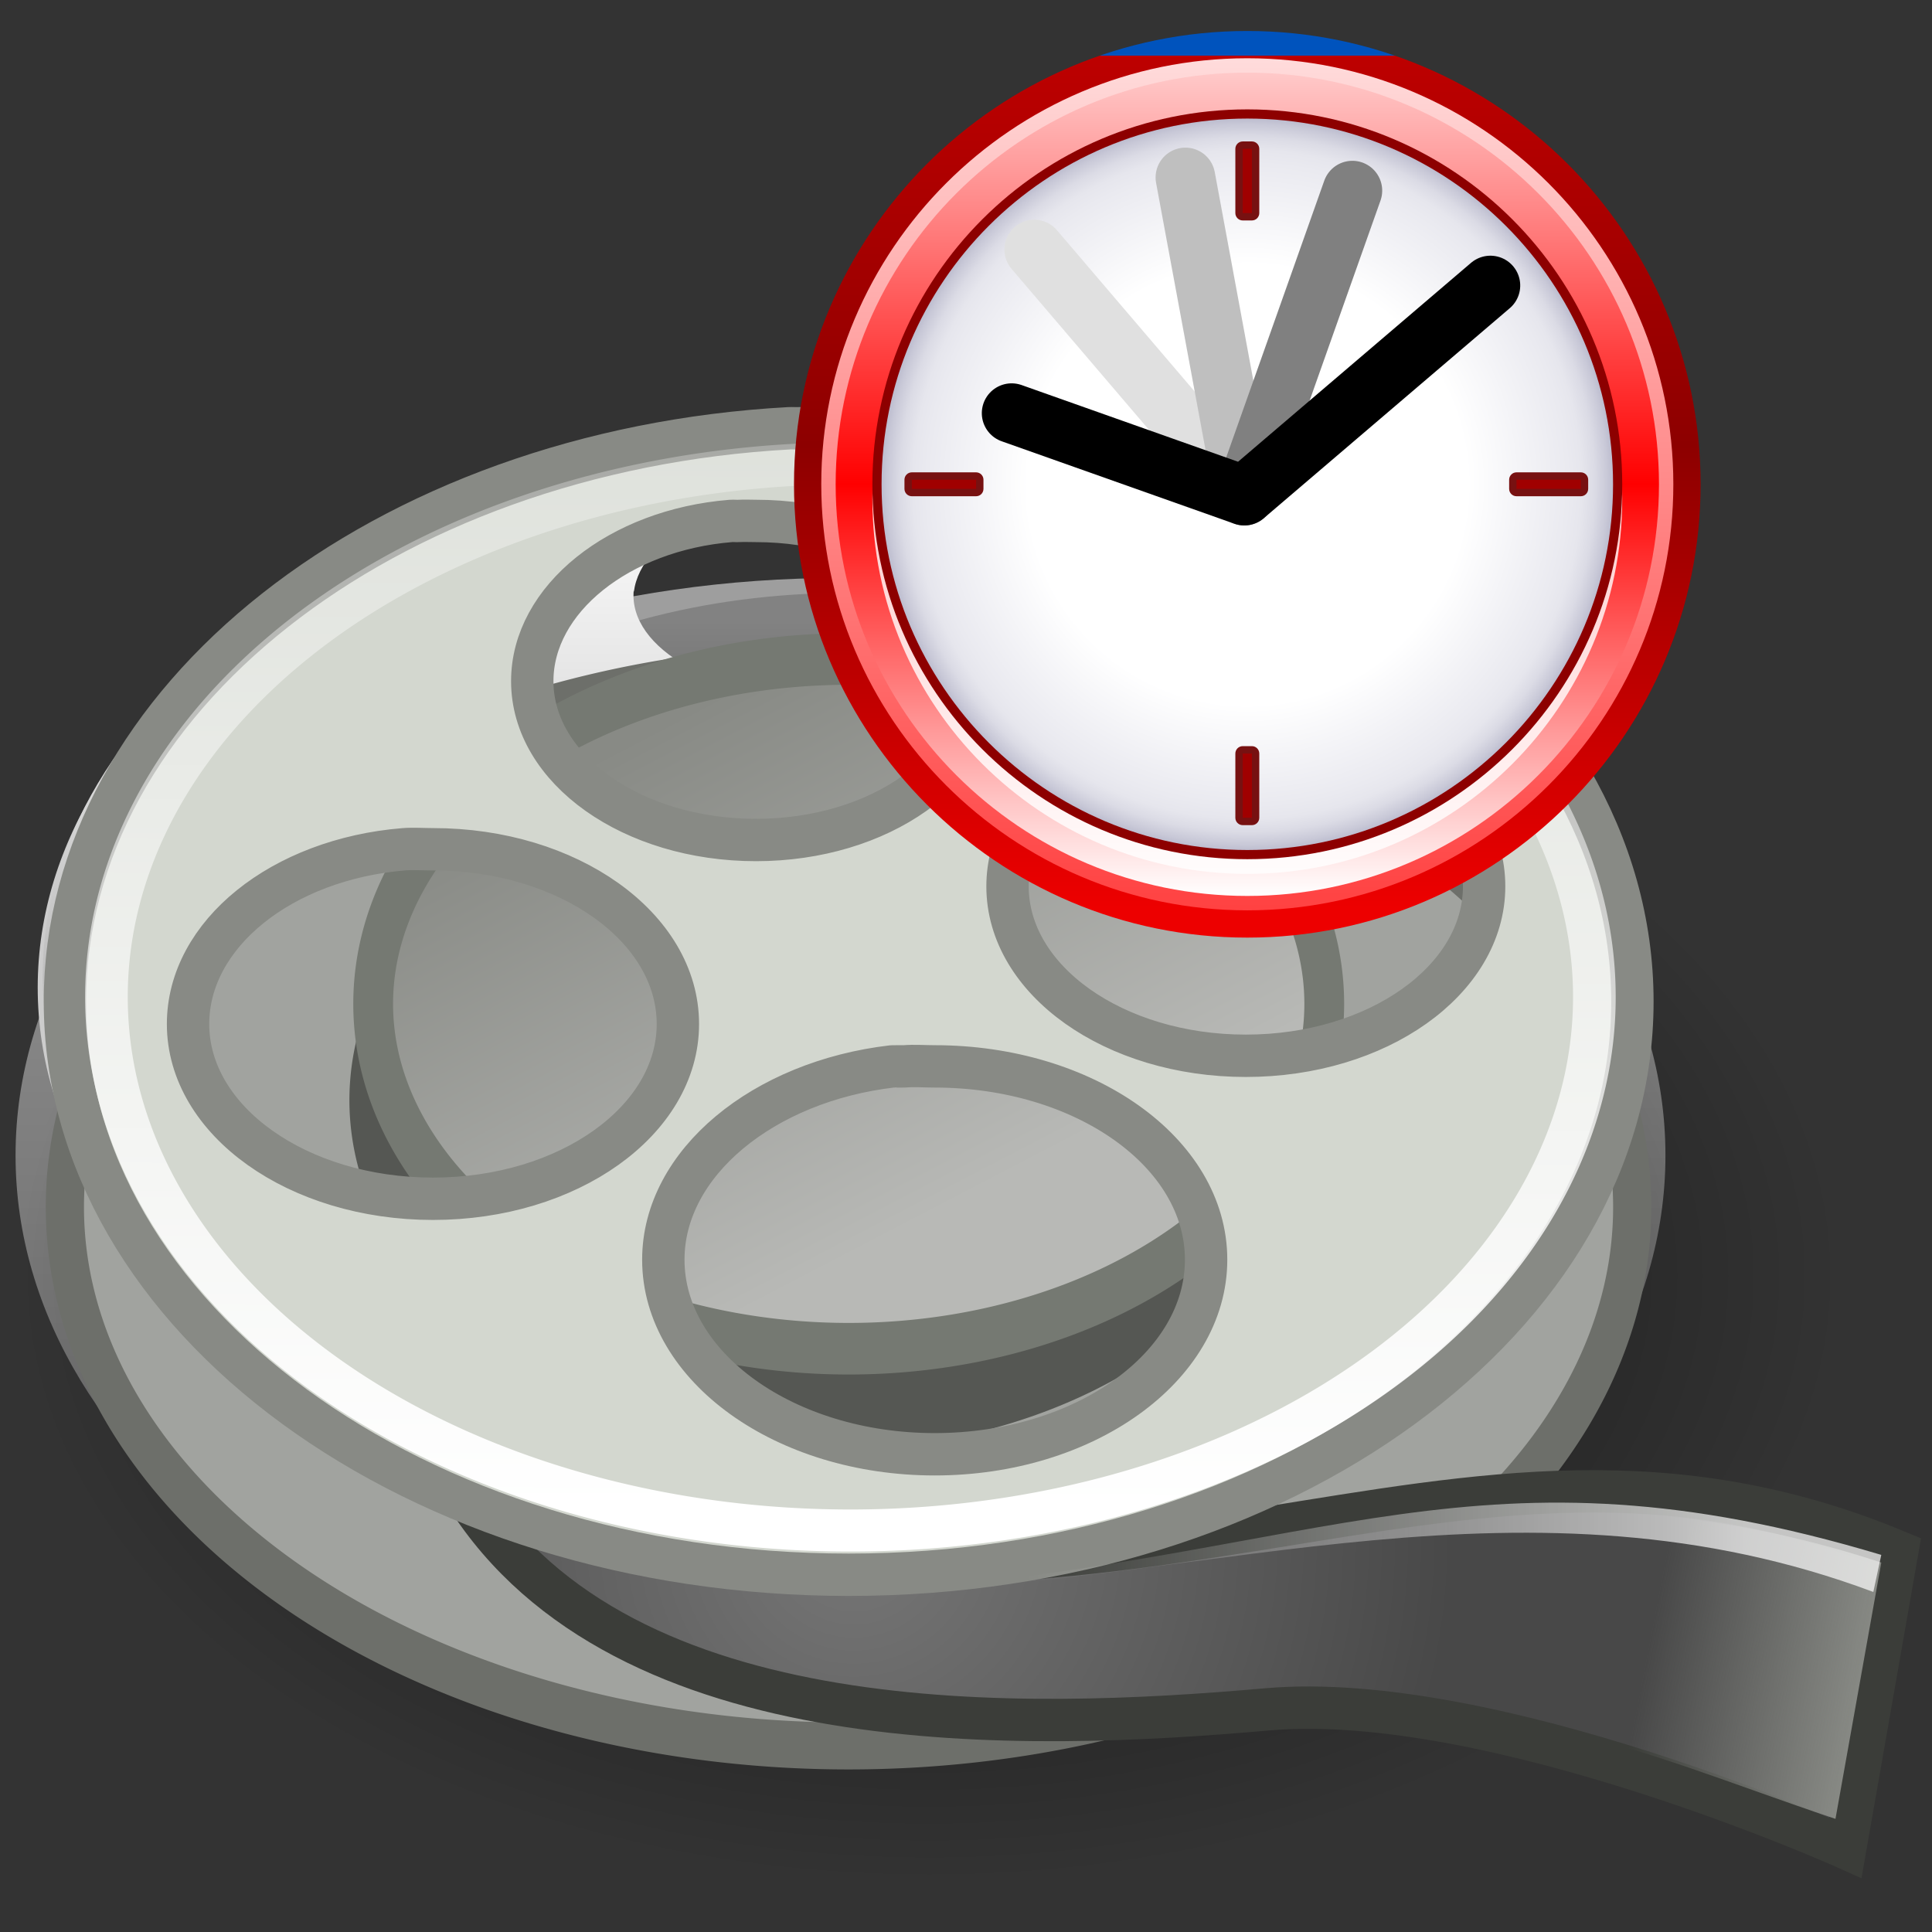 <?xml version="1.0" encoding="UTF-8" standalone="no"?>
<!-- Generator: Adobe Illustrator 13.0.0, SVG Export Plug-In . SVG Version: 6.00 Build 14948)  -->
<svg
   xmlns:dc="http://purl.org/dc/elements/1.1/"
   xmlns:cc="http://creativecommons.org/ns#"
   xmlns:rdf="http://www.w3.org/1999/02/22-rdf-syntax-ns#"
   xmlns:svg="http://www.w3.org/2000/svg"
   xmlns:xlink="http://www.w3.org/1999/xlink"
   xmlns:sodipodi="http://sodipodi.sourceforge.net/DTD/sodipodi-0.dtd"
   xmlns:inkscape="http://www.inkscape.org/namespaces/inkscape"
   version="1.1"
   id="Layer_1"
   x="0px"
   y="0px"
   width="600px"
   height="600px"
   viewBox="0 0 600 600"
   enable-background="new 0 0 600 600"
   xml:space="preserve"
   sodipodi:version="0.32"
   inkscape:version="0.46"
   sodipodi:docname="Future_film2.svg"
   sodipodi:docbase="C:\"
   inkscape:output_extension="org.inkscape.output.svg.inkscape"><rect x="0" y="0" width="600" height="600" fill="#333333" stroke="none"/><defs
   id="defs89"><linearGradient
     inkscape:collect="always"
     id="linearGradient7138"><stop
       style="stop-color:#ffffff;stop-opacity:1;"
       offset="0"
       id="stop7140" /><stop
       style="stop-color:#ffffff;stop-opacity:0;"
       offset="1"
       id="stop7142" /></linearGradient><linearGradient
     inkscape:collect="always"
     xlink:href="#linearGradient7138"
     id="linearGradient2678"
     gradientUnits="userSpaceOnUse"
     gradientTransform="matrix(4.267,0,0,4.267,-943.551,246.988)"
     x1="43.688"
     y1="32.133"
     x2="26.625"
     y2="32.133" /><linearGradient
     inkscape:collect="always"
     id="linearGradient7069"><stop
       style="stop-color:#888a85;stop-opacity:1;"
       offset="0"
       id="stop7071" /><stop
       style="stop-color:#888a85;stop-opacity:0;"
       offset="1"
       id="stop7073" /></linearGradient><linearGradient
     inkscape:collect="always"
     xlink:href="#linearGradient7069"
     id="linearGradient2676"
     gradientUnits="userSpaceOnUse"
     gradientTransform="matrix(3.775,0,0,3.775,-920.86,263.812)"
     x1="46.545"
     y1="35.245"
     x2="40.82"
     y2="34.14" /><linearGradient
     inkscape:collect="always"
     id="linearGradient7054"><stop
       style="stop-color:#ffffff;stop-opacity:1;"
       offset="0"
       id="stop7056" /><stop
       style="stop-color:#ffffff;stop-opacity:0;"
       offset="1"
       id="stop7058" /></linearGradient><linearGradient
     inkscape:collect="always"
     xlink:href="#linearGradient7054"
     id="linearGradient2674"
     gradientUnits="userSpaceOnUse"
     x1="21.032"
     y1="31.868"
     x2="21.108"
     y2="-4.599" /><linearGradient
     id="linearGradient7087"><stop
       style="stop-color:#888a85;stop-opacity:1;"
       offset="0"
       id="stop7089" /><stop
       style="stop-color:#b8b9b6;stop-opacity:1;"
       offset="1"
       id="stop7091" /></linearGradient><linearGradient
     inkscape:collect="always"
     xlink:href="#linearGradient7087"
     id="linearGradient2672"
     gradientUnits="userSpaceOnUse"
     x1="23.816"
     y1="12.75"
     x2="29.049"
     y2="25.772" /><radialGradient
     id="aigrd4"
     cx="9.342"
     cy="22.614"
     r="14.152"
     fx="9.342"
     fy="22.614"
     gradientUnits="userSpaceOnUse"><stop
       offset="0"
       style="stop-color:#767676"
       id="stop6452" /><stop
       offset="1"
       style="stop-color:#484848"
       id="stop6454" /></radialGradient><radialGradient
     inkscape:collect="always"
     xlink:href="#aigrd4"
     id="radialGradient2670"
     gradientUnits="userSpaceOnUse"
     gradientTransform="matrix(4.267,0,0,4.267,-935.138,277.794)"
     cx="20.656"
     cy="24.735"
     fx="20.656"
     fy="24.735"
     r="14.152" /><linearGradient
     inkscape:collect="always"
     id="linearGradient7079"><stop
       style="stop-color:#000000;stop-opacity:1;"
       offset="0"
       id="stop7081" /><stop
       style="stop-color:#000000;stop-opacity:0;"
       offset="1"
       id="stop7083" /></linearGradient><radialGradient
     inkscape:collect="always"
     xlink:href="#linearGradient7079"
     id="radialGradient2668"
     gradientUnits="userSpaceOnUse"
     gradientTransform="matrix(1,0,0,0.664,0,9.062)"
     cx="23.158"
     cy="26.964"
     fx="23.158"
     fy="26.964"
     r="21.567" /><linearGradient
     x1="117.744"
     y1="123.586"
     x2="137.875"
     y2="123.586"
     id="XMLID_20_"
     gradientUnits="userSpaceOnUse"><stop
       style="stop-color:#ffffff;stop-opacity:1;"
       offset="0"
       id="stop401" /><stop
       style="stop-color:#585868;stop-opacity:1;"
       offset="1"
       id="stop403" /><midPointStop
       offset="0"
       style="stop-color:#FFFFFF"
       id="midPointStop405" /><midPointStop
       offset="0.5"
       style="stop-color:#FFFFFF"
       id="midPointStop407" /><midPointStop
       offset="1"
       style="stop-color:#585868"
       id="midPointStop409" /></linearGradient><linearGradient
     inkscape:collect="always"
     xlink:href="#XMLID_20_"
     id="linearGradient2853"
     gradientUnits="userSpaceOnUse"
     x1="117.744"
     y1="123.586"
     x2="137.875"
     y2="123.586" /><radialGradient
     cx="59.616"
     cy="234.039"
     r="69.963"
     fx="59.616"
     fy="234.039"
     id="XMLID_14_"
     gradientUnits="userSpaceOnUse"
     gradientTransform="matrix(1.419,0,0,1.419,43.425,-204.034)"><stop
       style="stop-color:#ffffff;stop-opacity:1;"
       offset="0.601"
       id="stop187" /><stop
       style="stop-color:#eaeaf0;stop-opacity:1;"
       offset="0.876"
       id="stop189" /><stop
       style="stop-color:#e6e6ed;stop-opacity:1;"
       offset="0.914"
       id="stop191" /><stop
       style="stop-color:#dbdbe5;stop-opacity:1;"
       offset="0.95"
       id="stop193" /><stop
       style="stop-color:#c8c8d7;stop-opacity:1;"
       offset="0.985"
       id="stop195" /><stop
       style="stop-color:#bdbdcf;stop-opacity:1;"
       offset="1"
       id="stop197" /><midPointStop
       offset="0.601"
       style="stop-color:#FFFFFF"
       id="midPointStop199" /><midPointStop
       offset="0.5"
       style="stop-color:#FFFFFF"
       id="midPointStop201" /><midPointStop
       offset="0.876"
       style="stop-color:#EAEAF0"
       id="midPointStop203" /><midPointStop
       offset="0.718"
       style="stop-color:#EAEAF0"
       id="midPointStop205" /><midPointStop
       offset="1"
       style="stop-color:#BDBDCF"
       id="midPointStop207" /></radialGradient><radialGradient
     inkscape:collect="always"
     xlink:href="#XMLID_14_"
     id="radialGradient2851"
     gradientUnits="userSpaceOnUse"
     gradientTransform="matrix(1.419,0,0,1.419,43.425,-204.034)"
     cx="59.616"
     cy="234.039"
     fx="59.616"
     fy="234.039"
     r="69.963" /><linearGradient
     x1="128.002"
     y1="239.712"
     x2="128.002"
     y2="16.285"
     id="XMLID_13_"
     gradientUnits="userSpaceOnUse"><stop
       style="stop-color:#ffffff;stop-opacity:1;"
       offset="0"
       id="stop162" /><stop
       style="stop-color:#ff0000;stop-opacity:1;"
       offset="0.5"
       id="stop164" /><stop
       style="stop-color:#ffc9c9;stop-opacity:1;"
       offset="1"
       id="stop166" /><midPointStop
       offset="0"
       style="stop-color:#FFFFFF"
       id="midPointStop168" /><midPointStop
       offset="0.5"
       style="stop-color:#FFFFFF"
       id="midPointStop170" /><midPointStop
       offset="0.5"
       style="stop-color:#006DFF"
       id="midPointStop172" /><midPointStop
       offset="0.5"
       style="stop-color:#006DFF"
       id="midPointStop174" /><midPointStop
       offset="1"
       style="stop-color:#C9E6FF"
       id="midPointStop176" /></linearGradient><linearGradient
     inkscape:collect="always"
     xlink:href="#XMLID_13_"
     id="linearGradient2849"
     gradientUnits="userSpaceOnUse"
     x1="128.002"
     y1="239.712"
     x2="128.002"
     y2="16.285" /><linearGradient
     x1="128"
     y1="244.407"
     x2="127.999"
     y2="11.546"
     id="XMLID_12_"
     gradientUnits="userSpaceOnUse"><stop
       style="stop-color:#ff4242;stop-opacity:1;"
       offset="0.006"
       id="stop141" /><stop
       style="stop-color:#ff9494;stop-opacity:1;"
       offset="0.573"
       id="stop143" /><stop
       style="stop-color:#ffdcdc;stop-opacity:1;"
       offset="1"
       id="stop145" /><midPointStop
       offset="0.006"
       style="stop-color:#428AFF"
       id="midPointStop147" /><midPointStop
       offset="0.5"
       style="stop-color:#428AFF"
       id="midPointStop149" /><midPointStop
       offset="0.573"
       style="stop-color:#94CAFF"
       id="midPointStop151" /><midPointStop
       offset="0.5"
       style="stop-color:#94CAFF"
       id="midPointStop153" /><midPointStop
       offset="1"
       style="stop-color:#DCF0FF"
       id="midPointStop155" /></linearGradient><linearGradient
     inkscape:collect="always"
     xlink:href="#XMLID_12_"
     id="linearGradient2847"
     gradientUnits="userSpaceOnUse"
     x1="128"
     y1="244.407"
     x2="127.999"
     y2="11.546" /><linearGradient
     x1="128"
     y1="244.428"
     x2="128"
     y2="11.573"
     id="XMLID_11_"
     gradientUnits="userSpaceOnUse"><stop
       style="stop-color:#ed0000;stop-opacity:1;"
       offset="0.006"
       id="stop120" /><stop
       style="stop-color:#8d0000;stop-opacity:1;"
       offset="0.545"
       id="stop122" /><stop
       style="stop-color:#bd0000;stop-opacity:1;"
       offset="1"
       id="stop124" /><midPointStop
       offset="0.006"
       style="stop-color:#0035ED"
       id="midPointStop126" /><midPointStop
       offset="0.5"
       style="stop-color:#0035ED"
       id="midPointStop128" /><midPointStop
       offset="0.545"
       style="stop-color:#00008D"
       id="midPointStop130" /><midPointStop
       offset="0.5"
       style="stop-color:#00008D"
       id="midPointStop132" /><midPointStop
       offset="1"
       style="stop-color:#0053BD"
       id="midPointStop134" /></linearGradient><linearGradient
     inkscape:collect="always"
     xlink:href="#XMLID_11_"
     id="linearGradient2845"
     gradientUnits="userSpaceOnUse"
     x1="128"
     y1="244.428"
     x2="128"
     y2="11.573" /><inkscape:perspective
     sodipodi:type="inkscape:persp3d"
     inkscape:vp_x="0 : 300 : 1"
     inkscape:vp_y="0 : 1000 : 0"
     inkscape:vp_z="600 : 300 : 1"
     inkscape:persp3d-origin="300 : 200 : 1"
     id="perspective3223" /><radialGradient
     gradientTransform="matrix(0.654,0,0,0.2,102.193,187.697)"
     gradientUnits="userSpaceOnUse"
     xlink:href="#L5"
     id="R3"
     fy="228.367"
     fx="128.726"
     r="105.216"
     cy="228.367"
     cx="128.726" /><linearGradient
     gradientUnits="userSpaceOnUse"
     xlink:href="#L0"
     id="L14"
     y2="73.865"
     x2="132.784"
     y1="67.756"
     x1="132.784" /><linearGradient
     gradientUnits="userSpaceOnUse"
     xlink:href="#L0"
     id="L13"
     y2="79.161"
     x2="124.575"
     y1="73.444"
     x1="124.575" /><linearGradient
     gradientTransform="matrix(1.447,0,0,1.447,-66.247,-46.069)"
     gradientUnits="userSpaceOnUse"
     xlink:href="#L0"
     id="L12"
     y2="85.32"
     x2="120.485"
     y1="68.117"
     x1="120.485" /><linearGradient
     gradientTransform="matrix(1.447,0,0,1.447,-66.247,-46.069)"
     gradientUnits="userSpaceOnUse"
     xlink:href="#L4"
     id="L11"
     y2="130.029"
     x2="100.509"
     y1="70.033"
     x1="100.509" /><linearGradient
     gradientTransform="matrix(1.447,0,0,1.447,-66.247,-46.069)"
     gradientUnits="userSpaceOnUse"
     xlink:href="#L4"
     id="L10"
     y2="158.071"
     x2="141.272"
     y1="70.428"
     x1="141.272" /><linearGradient
     gradientTransform="matrix(1.447,0,0,-1.447,191.995,711.296)"
     gradientUnits="userSpaceOnUse"
     xlink:href="#L3"
     id="L9"
     y2="361.422"
     x2="-52.251"
     y1="457.03"
     x1="-52.251" /><linearGradient
     gradientTransform="matrix(1.447,0,0,1.447,-66.247,-46.069)"
     gradientUnits="userSpaceOnUse"
     xlink:href="#L1"
     id="L8"
     y2="183.368"
     x2="127.662"
     y1="63.215"
     x1="127.662" /><radialGradient
     gradientTransform="matrix(1.447,0,0,-1.447,191.995,711.296)"
     gradientUnits="userSpaceOnUse"
     xlink:href="#R0"
     id="R2"
     fy="439.632"
     fx="-57.022"
     r="97.988"
     cy="439.632"
     cx="-57.022" /><linearGradient
     gradientTransform="matrix(1.447,0,0,-1.447,191.992,711.298)"
     gradientUnits="userSpaceOnUse"
     xlink:href="#L2"
     id="L7"
     y2="397.34"
     x2="12.991"
     y1="397.34"
     x1="-117.002" /><radialGradient
     gradientTransform="matrix(1.086,0,0,0.333,-22.995,142.863)"
     gradientUnits="userSpaceOnUse"
     xlink:href="#L6"
     id="R1"
     fy="228.367"
     fx="128.726"
     r="105.216"
     cy="228.367"
     cx="128.726" /><linearGradient
     id="L6"><stop
       offset="0"
       style="stop-color:#676767"
       id="s18" /><stop
       offset="1"
       style="stop-color:#656565;stop-opacity:0"
       id="s19" /></linearGradient><linearGradient
     id="L5"><stop
       offset="0"
       style="stop-color:#b5b5b5"
       id="s16" /><stop
       offset="1"
       style="stop-color:#b5b5b5;stop-opacity:0"
       id="s17" /></linearGradient><linearGradient
     gradientTransform="matrix(1.68,0,0,1.68,-86.7,-86.7)"
     gradientUnits="userSpaceOnUse"
     id="L4"
     y2="158.071"
     x2="141.272"
     y1="70.428"
     x1="141.272"><stop
       offset="0"
       style="stop-color:#fff"
       id="s13" /><stop
       offset="0.497"
       style="stop-color:#00a100"
       id="s14" /><stop
       offset="0.994"
       style="stop-color:#000"
       id="s15" /><midPointStop
       id="mps63"
       style="stop-color:#fff" /><midPointStop
       id="mps65"
       style="stop-color:#fff"
       offset=".5" /><midPointStop
       id="mps67"
       style="stop-color:#039"
       offset=".994" /></linearGradient><linearGradient
     gradientTransform="matrix(1.68,0,0,-1.68,899.213,789.761)"
     gradientUnits="userSpaceOnUse"
     id="L3"
     y2="361.422"
     x2="-52.251"
     y1="457.03"
     x1="-52.251"><stop
       offset="0"
       style="stop-color:#fff"
       id="s11" /><stop
       offset="1"
       style="stop-color:#94caff"
       id="s12" /><midPointStop
       id="mps53"
       style="stop-color:#fff" /><midPointStop
       id="mps55"
       offset=".5"
       style="stop-color:#fff" /><midPointStop
       id="mps57"
       offset="1"
       style="stop-color:#94caff" /></linearGradient><radialGradient
     gradientTransform="matrix(1.68,0,0,-1.68,899.213,789.761)"
     gradientUnits="userSpaceOnUse"
     id="R0"
     fy="439.632"
     fx="-57.022"
     r="97.988"
     cy="439.632"
     cx="-57.022"><stop
       offset="0"
       style="stop-color:#fff"
       id="s8" /><stop
       offset="0.596"
       style="stop-color:#57adff"
       id="s9" /><stop
       offset="0.994"
       style="stop-color:#c9e6ff"
       id="s10" /><midPointStop
       id="mps40"
       style="stop-color:#fff" /><midPointStop
       id="mps42"
       offset=".5"
       style="stop-color:#fff" /><midPointStop
       id="mps44"
       offset=".596"
       style="stop-color:#57adff" /><midPointStop
       id="mps46"
       offset=".5"
       style="stop-color:#57adff" /><midPointStop
       id="mps48"
       offset=".994"
       style="stop-color:#c9e6ff" /></radialGradient><linearGradient
     gradientTransform="matrix(1.68,0,0,-1.68,899.209,789.763)"
     gradientUnits="userSpaceOnUse"
     id="L2"
     y2="397.34"
     x2="12.991"
     y1="397.34"
     x1="-117.002"><stop
       offset="0"
       style="stop-color:#0053bd"
       id="s6" /><stop
       offset="0.994"
       style="stop-color:#0032a4"
       id="s7" /><midPointStop
       id="mps30"
       style="stop-color:#0053bd" /><midPointStop
       id="mps32"
       offset=".5"
       style="stop-color:#0053bd" /><midPointStop
       id="mps34"
       offset=".994"
       style="stop-color:#0032a4" /></linearGradient><linearGradient
     gradientTransform="matrix(1.68,0,0,1.68,599.333,-89.719)"
     gradientUnits="userSpaceOnUse"
     id="L1"
     y2="183.368"
     x2="127.662"
     y1="63.215"
     x1="127.662"><stop
       offset="0"
       style="stop-color:#006a00"
       id="s3" /><stop
       offset="0.2"
       style="stop-color:#004000"
       id="s4" /><stop
       offset="1"
       style="stop-color:#00d000"
       id="s5" /><midPointStop
       id="mps17"
       style="stop-color:#006A00" /><midPointStop
       id="mps19"
       offset=".5"
       style="stop-color:#006A00" /><midPointStop
       id="mps21"
       offset=".2"
       style="stop-color:#033" /><midPointStop
       id="mps23"
       offset=".5"
       style="stop-color:#033" /><midPointStop
       id="mps25"
       offset="1"
       style="stop-color:#3c3" /></linearGradient><linearGradient
     gradientTransform="matrix(1.68,0,0,1.68,-86.7,-86.7)"
     gradientUnits="userSpaceOnUse"
     id="L0"
     y2="158.071"
     x2="141.272"
     y1="70.428"
     x1="141.272"><stop
       offset="0"
       style="stop-color:#fff"
       id="s1" /><stop
       offset="1"
       style="stop-color:#00a200"
       id="s2" /><midPointStop
       id="mps7"
       style="stop-color:#fff" /><midPointStop
       id="mps9"
       offset=".5"
       style="stop-color:#fff" /><midPointStop
       id="mps11"
       offset=".994"
       style="stop-color:#039" /></linearGradient><linearGradient
     inkscape:collect="always"
     xlink:href="#SVGID_1_"
     id="linearGradient4482"
     gradientUnits="userSpaceOnUse"
     gradientTransform="translate(-2,69.016)"
     x1="301.954"
     y1="140.242"
     x2="301.954"
     y2="487.884" /><linearGradient
     inkscape:collect="always"
     xlink:href="#SVGID_2_"
     id="linearGradient4484"
     gradientUnits="userSpaceOnUse"
     gradientTransform="translate(-2,69.016)"
     x1="302.25"
     y1="389.861"
     x2="302.25"
     y2="173.516" /><linearGradient
     inkscape:collect="always"
     xlink:href="#SVGID_3_"
     id="linearGradient4486"
     gradientUnits="userSpaceOnUse"
     gradientTransform="translate(-2,69.016)"
     x1="303.984"
     y1="356.111"
     x2="303.984"
     y2="139.766" /><linearGradient
     inkscape:collect="always"
     xlink:href="#SVGID_4_"
     id="linearGradient4488"
     gradientUnits="userSpaceOnUse"
     gradientTransform="translate(-2,69.016)"
     x1="301.953"
     y1="482.927"
     x2="301.953"
     y2="159.206" /><linearGradient
     inkscape:collect="always"
     xlink:href="#SVGID_6_"
     id="linearGradient4490"
     gradientUnits="userSpaceOnUse"
     gradientTransform="translate(-2,69.016)"
     x1="301.109"
     y1="90.444"
     x2="301.109"
     y2="435.726" /><linearGradient
     inkscape:collect="always"
     xlink:href="#SVGID_7_"
     id="linearGradient4492"
     gradientUnits="userSpaceOnUse"
     gradientTransform="translate(-2,69.016)"
     x1="306.173"
     y1="205.535"
     x2="306.173"
     y2="280.294" /><linearGradient
     inkscape:collect="always"
     xlink:href="#SVGID_8_"
     id="linearGradient4494"
     gradientUnits="userSpaceOnUse"
     gradientTransform="translate(-2,69.016)"
     x1="306.181"
     y1="205.541"
     x2="306.181"
     y2="280.343" /><linearGradient
     inkscape:collect="always"
     xlink:href="#SVGID_9_"
     id="linearGradient4496"
     gradientUnits="userSpaceOnUse"
     gradientTransform="translate(-2,69.016)"
     x1="306.175"
     y1="205.542"
     x2="306.175"
     y2="280.343" /><radialGradient
     inkscape:collect="always"
     xlink:href="#linearGradient7079"
     id="radialGradient4498"
     gradientUnits="userSpaceOnUse"
     gradientTransform="matrix(1,0,0,0.664,0,9.062)"
     cx="23.158"
     cy="26.964"
     fx="23.158"
     fy="26.964"
     r="21.567" /><radialGradient
     inkscape:collect="always"
     xlink:href="#aigrd4"
     id="radialGradient4500"
     gradientUnits="userSpaceOnUse"
     gradientTransform="matrix(4.267,0,0,4.267,-935.138,277.794)"
     cx="20.656"
     cy="24.735"
     fx="20.656"
     fy="24.735"
     r="14.152" /><linearGradient
     inkscape:collect="always"
     xlink:href="#linearGradient7087"
     id="linearGradient4502"
     gradientUnits="userSpaceOnUse"
     x1="23.816"
     y1="12.75"
     x2="29.049"
     y2="25.772" /><linearGradient
     inkscape:collect="always"
     xlink:href="#linearGradient7054"
     id="linearGradient4504"
     gradientUnits="userSpaceOnUse"
     x1="21.032"
     y1="31.868"
     x2="21.108"
     y2="-4.599" /><linearGradient
     inkscape:collect="always"
     xlink:href="#linearGradient7069"
     id="linearGradient4506"
     gradientUnits="userSpaceOnUse"
     gradientTransform="matrix(3.775,0,0,3.775,-920.86,263.812)"
     x1="46.545"
     y1="35.245"
     x2="40.82"
     y2="34.14" /><linearGradient
     inkscape:collect="always"
     xlink:href="#linearGradient7138"
     id="linearGradient4508"
     gradientUnits="userSpaceOnUse"
     gradientTransform="matrix(4.267,0,0,4.267,-943.551,246.988)"
     x1="43.688"
     y1="32.133"
     x2="26.625"
     y2="32.133" /><linearGradient
     inkscape:collect="always"
     xlink:href="#XMLID_11_"
     id="linearGradient4510"
     gradientUnits="userSpaceOnUse"
     x1="128"
     y1="244.428"
     x2="128"
     y2="11.573" /><linearGradient
     inkscape:collect="always"
     xlink:href="#XMLID_12_"
     id="linearGradient4512"
     gradientUnits="userSpaceOnUse"
     x1="128"
     y1="244.407"
     x2="127.999"
     y2="11.546" /><linearGradient
     inkscape:collect="always"
     xlink:href="#XMLID_13_"
     id="linearGradient4514"
     gradientUnits="userSpaceOnUse"
     x1="128.002"
     y1="239.712"
     x2="128.002"
     y2="16.285" /><radialGradient
     inkscape:collect="always"
     xlink:href="#XMLID_14_"
     id="radialGradient4516"
     gradientUnits="userSpaceOnUse"
     gradientTransform="matrix(1.419,0,0,1.419,43.425,-204.034)"
     cx="59.616"
     cy="234.039"
     fx="59.616"
     fy="234.039"
     r="69.963" /><linearGradient
     inkscape:collect="always"
     xlink:href="#XMLID_20_"
     id="linearGradient4518"
     gradientUnits="userSpaceOnUse"
     x1="117.744"
     y1="123.586"
     x2="137.875"
     y2="123.586" /></defs><sodipodi:namedview
   inkscape:window-height="850"
   inkscape:window-width="1440"
   inkscape:pageshadow="2"
   inkscape:pageopacity="0.0"
   guidetolerance="10.0"
   gridtolerance="10.0"
   objecttolerance="10.0"
   borderopacity="1.0"
   bordercolor="#666666"
   pagecolor="#ffffff"
   id="base"
   inkscape:zoom="0.89095454"
   inkscape:cx="409.10356"
   inkscape:cy="276.33997"
   inkscape:window-x="-8"
   inkscape:window-y="-8"
   inkscape:current-layer="Layer_1"
   showgrid="false" />
<linearGradient
   id="SVGID_1_"
   gradientUnits="userSpaceOnUse"
   x1="301.954"
   y1="140.242"
   x2="301.954"
   y2="487.884"
   gradientTransform="translate(-2,69.016)">
	<stop
   offset="0"
   style="stop-color:#9E9E9E"
   id="stop4" />
	<stop
   offset="1"
   style="stop-color:#616161"
   id="stop6" />
</linearGradient>

<linearGradient
   id="SVGID_2_"
   gradientUnits="userSpaceOnUse"
   x1="302.25"
   y1="389.861"
   x2="302.25"
   y2="173.516"
   gradientTransform="translate(-2,69.016)">
	<stop
   offset="0"
   style="stop-color:#171717"
   id="stop11" />
	<stop
   offset="1"
   style="stop-color:#828282"
   id="stop13" />
</linearGradient>


<linearGradient
   id="SVGID_3_"
   gradientUnits="userSpaceOnUse"
   x1="303.984"
   y1="356.111"
   x2="303.984"
   y2="139.766"
   gradientTransform="translate(-2,69.016)">
	<stop
   offset="0"
   style="stop-color:#171717"
   id="stop20" />
	<stop
   offset="1"
   style="stop-color:#828282"
   id="stop22" />
</linearGradient>

<linearGradient
   id="SVGID_4_"
   gradientUnits="userSpaceOnUse"
   x1="301.953"
   y1="482.927"
   x2="301.953"
   y2="159.206"
   gradientTransform="translate(-2,69.016)">
	<stop
   offset="0"
   style="stop-color:#171717"
   id="stop27" />
	<stop
   offset="1"
   style="stop-color:#828282"
   id="stop29" />
</linearGradient>


<linearGradient
   id="SVGID_5_"
   gradientUnits="userSpaceOnUse"
   x1="301.109"
   y1="459.104"
   x2="301.109"
   y2="85.243"
   gradientTransform="translate(-2,69.016)">
	<stop
   offset="0"
   style="stop-color:#FEFEFE"
   id="stop36" />
	<stop
   offset="1"
   style="stop-color:#303030"
   id="stop38" />
</linearGradient>

<linearGradient
   id="SVGID_6_"
   gradientUnits="userSpaceOnUse"
   x1="301.109"
   y1="90.444"
   x2="301.109"
   y2="435.726"
   gradientTransform="translate(-2,69.016)">
	<stop
   offset="0"
   style="stop-color:#FFFFFF"
   id="stop43" />
	<stop
   offset="0.5"
   style="stop-color:#BFBFBF"
   id="stop45" />
	<stop
   offset="1"
   style="stop-color:#E7E7E7"
   id="stop47" />
</linearGradient>






<linearGradient
   id="SVGID_7_"
   gradientUnits="userSpaceOnUse"
   x1="306.173"
   y1="205.535"
   x2="306.173"
   y2="280.294"
   gradientTransform="translate(-2,69.016)">
	<stop
   offset="0"
   style="stop-color:#EDEDED"
   id="stop62" />
	<stop
   offset="1"
   style="stop-color:#D6D6D6"
   id="stop64" />
</linearGradient>

<linearGradient
   id="SVGID_8_"
   gradientUnits="userSpaceOnUse"
   x1="306.181"
   y1="205.541"
   x2="306.181"
   y2="280.343"
   gradientTransform="translate(-2,69.016)">
	<stop
   offset="0"
   style="stop-color:#EDEDED"
   id="stop69" />
	<stop
   offset="1"
   style="stop-color:#D6D6D6"
   id="stop71" />
</linearGradient>

<linearGradient
   id="SVGID_9_"
   gradientUnits="userSpaceOnUse"
   x1="306.175"
   y1="205.542"
   x2="306.175"
   y2="280.343"
   gradientTransform="translate(-2,69.016)">
	<stop
   offset="0"
   style="stop-color:#EDEDED"
   id="stop76" />
	<stop
   offset="1"
   style="stop-color:#D6D6D6"
   id="stop78" />
</linearGradient>




<g
   id="g4304"
   transform="matrix(0.899,0,0,0.899,-8.633,5.009)"><path
     style="fill:url(#linearGradient4482)"
     id="path8"
     d="M 584.93,393.548 C 584.93,503.701 457.357,593.025 299.966,593.025 C 142.564,593.025 14.979,503.702 14.979,393.548 C 14.979,283.384 142.564,194.077 299.966,194.077 C 457.356,194.077 584.93,283.385 584.93,393.548 z M 461.695,297.127 C 421.112,297.127 388.213,317.971 388.213,343.669 C 388.213,369.376 421.112,390.221 461.695,390.221 C 502.28,390.221 535.177,369.376 535.177,343.669 C 535.178,317.971 502.28,297.127 461.695,297.127 z M 413.242,435.056 C 372.637,435.056 339.76,456.494 339.76,482.933 C 339.76,509.38 372.637,530.829 413.242,530.829 C 453.806,530.829 486.724,509.38 486.724,482.933 C 486.725,456.495 453.807,435.056 413.242,435.056 z M 208.594,435.056 C 167.99,435.056 135.112,456.494 135.112,482.933 C 135.112,509.38 167.99,530.829 208.594,530.829 C 249.168,530.829 282.066,509.38 282.066,482.933 C 282.065,456.495 249.168,435.056 208.594,435.056 z M 300.137,209.258 C 259.543,209.258 226.655,227.127 226.655,249.154 C 226.655,271.196 259.544,289.059 300.137,289.059 C 340.712,289.059 373.631,271.196 373.631,249.154 C 373.631,227.127 340.712,209.258 300.137,209.258 z M 145.313,297.127 C 104.719,297.127 71.831,317.971 71.831,343.669 C 71.831,369.376 104.72,390.221 145.313,390.221 C 185.887,390.221 218.795,369.376 218.795,343.669 C 218.795,317.971 185.887,297.127 145.313,297.127 z" /><path
     style="fill:url(#linearGradient4484)"
     id="path15"
     d="M 480.255,348.111 C 480.255,411.671 399.674,463.198 300.239,463.198 C 200.837,463.198 120.245,411.671 120.245,348.111 C 120.245,284.541 200.837,233.015 300.239,233.015 C 399.674,233.015 480.255,284.541 480.255,348.111 z" /><path
     style="opacity:0.42;fill:#b2b2b2"
     id="path17"
     d="M 481.989,322.15 C 481.989,385.71 401.408,437.236 301.984,437.236 C 202.57,437.236 121.979,385.71 121.979,322.15 C 121.979,258.58 202.57,207.053 301.984,207.053 C 401.408,207.053 481.989,258.579 481.989,322.15 z" /><path
     style="fill:url(#linearGradient4486)"
     id="path24"
     d="M 481.989,314.361 C 481.989,377.92 401.408,429.447 301.984,429.447 C 202.57,429.447 121.979,377.92 121.979,314.361 C 121.979,250.792 202.57,199.264 301.984,199.264 C 401.408,199.264 481.989,250.792 481.989,314.361 z" /><path
     style="fill:url(#linearGradient4488)"
     id="path31"
     d="M 545.448,367.81 C 539.768,445.937 435.539,508.214 307.739,508.214 C 176.311,508.214 69.763,442.348 69.763,361.097 C 69.763,357.223 70.082,353.389 70.559,349.592 C 49.146,369.88 36.874,393.274 36.874,418.202 C 36.874,495.639 154.659,558.403 299.95,558.403 C 445.242,558.403 563.031,495.638 563.031,418.202 C 563.032,400.434 556.766,383.458 545.448,367.81 z" /><path
     style="fill:#cccccc"
     id="path33"
     d="M 575.603,335.562 C 575.603,437.105 451.819,519.451 299.114,519.451 C 146.409,519.451 22.628,437.105 22.628,335.562 C 22.628,233.998 146.41,151.667 299.114,151.667 C 451.818,151.667 575.603,233.997 575.603,335.562 z M 299.113,159.46 C 158.275,159.46 44.105,235.397 44.105,329.071 C 44.105,422.724 158.275,498.671 299.113,498.671 C 439.955,498.671 554.123,422.724 554.123,329.071 C 554.123,235.397 439.955,159.46 299.113,159.46 z" /><path
     style="fill:url(#linearGradient4490)"
     id="path49"
     d="M 573.868,331.672 C 573.868,432.032 450.855,513.406 299.113,513.406 C 147.363,513.406 24.35,432.032 24.35,331.672 C 24.35,231.311 147.362,149.948 299.113,149.948 C 450.855,149.948 573.868,231.311 573.868,331.672 z M 455.055,243.83 C 415.919,243.83 384.209,262.819 384.209,286.23 C 384.209,309.656 415.919,328.646 455.055,328.646 C 494.179,328.646 525.901,309.656 525.901,286.23 C 525.9,262.819 494.179,243.83 455.055,243.83 z M 408.324,382.89 C 369.189,382.89 337.477,402.422 337.477,426.507 C 337.477,450.602 369.189,470.135 408.324,470.135 C 447.449,470.135 479.17,450.602 479.17,426.507 C 479.17,402.422 447.449,382.89 408.324,382.89 z M 211.018,382.89 C 171.883,382.89 140.173,402.422 140.173,426.507 C 140.173,450.602 171.883,470.135 211.018,470.135 C 250.143,470.135 281.863,450.602 281.863,426.507 C 281.863,402.422 250.143,382.89 211.018,382.89 z M 299.287,163.781 C 260.152,163.781 228.44,180.057 228.44,200.126 C 228.44,220.206 260.152,236.483 299.287,236.483 C 338.411,236.483 370.133,220.206 370.133,200.126 C 370.133,180.057 338.411,163.781 299.287,163.781 z M 150.009,243.83 C 110.874,243.83 79.164,262.819 79.164,286.23 C 79.164,309.656 110.874,328.646 150.009,328.646 C 189.133,328.646 220.854,309.656 220.854,286.23 C 220.854,262.819 189.133,243.83 150.009,243.83 z" /><path
     style="fill:#f2f2f2"
     id="path51"
     d="M 149.949,237.77 C 110.794,237.77 79.042,257.434 79.042,281.687 C 79.042,282.726 79.184,283.745 79.295,284.785 C 81.759,261.917 112.406,243.83 149.958,243.83 C 187.481,243.83 218.097,261.881 220.601,284.714 C 220.723,283.71 220.865,282.706 220.865,281.687 C 220.865,257.434 189.113,237.77 149.949,237.77 z" /><path
     style="fill:#f2f2f2"
     id="path53"
     d="M 454.994,237.77 C 415.839,237.77 384.087,257.434 384.087,281.687 C 384.087,282.726 384.23,283.745 384.341,284.785 C 386.804,261.917 417.451,243.83 455.003,243.83 C 492.525,243.83 523.142,261.881 525.646,284.714 C 525.769,283.71 525.912,282.706 525.912,281.687 C 525.911,257.434 494.159,237.77 454.994,237.77 z" /><path
     style="fill:#f2f2f2"
     id="path55"
     d="M 299.225,158.589 C 260.072,158.589 228.32,175.443 228.32,196.232 C 228.32,197.125 228.463,197.997 228.573,198.89 C 231.037,179.287 261.684,163.781 299.237,163.781 C 336.759,163.781 367.376,179.257 369.88,198.828 C 370.002,197.967 370.145,197.105 370.145,196.232 C 370.144,175.443 338.392,158.589 299.225,158.589 z" /><path
     style="fill:#f2f2f2"
     id="path57"
     d="M 408.262,376.663 C 369.11,376.663 337.358,396.884 337.358,421.831 C 337.358,422.906 337.501,423.951 337.611,425.025 C 340.076,401.498 370.722,382.889 408.274,382.889 C 445.797,382.889 476.413,401.468 478.917,424.944 C 479.04,423.91 479.182,422.885 479.182,421.831 C 479.181,396.884 447.429,376.663 408.262,376.663 z" /><path
     style="fill:#f2f2f2"
     id="path59"
     d="M 210.958,376.663 C 171.803,376.663 140.051,396.884 140.051,421.831 C 140.051,422.906 140.194,423.951 140.304,425.025 C 142.768,401.498 173.415,382.889 210.967,382.889 C 248.489,382.889 279.105,401.468 281.61,424.944 C 281.733,423.91 281.874,422.885 281.874,421.831 C 281.874,396.884 250.123,376.663 210.958,376.663 z" /><path
     style="fill:url(#linearGradient4492)"
     id="path66"
     d="M 268.686,300.782 C 275.521,290.175 288.796,282.878 304.286,282.878 C 319.215,282.878 332.042,289.689 339.009,299.718 C 339.283,299.627 339.548,299.546 339.821,299.454 C 346.231,296.133 352.64,292.766 358.593,288.78 C 347.387,273.422 327.358,263.093 304.286,263.093 C 281.165,263.093 260.984,273.406 249.752,288.811 C 256.162,292.669 262.333,296.858 268.686,300.782 z" /><path
     style="fill:url(#linearGradient4494)"
     id="path73"
     d="M 328.849,314.391 C 328.849,324.309 317.806,332.351 304.175,332.351 C 290.556,332.351 279.513,324.309 279.513,314.391 C 279.513,304.478 290.556,296.436 304.175,296.436 C 317.806,296.436 328.849,304.479 328.849,314.391 z" /><path
     style="fill:url(#linearGradient4496)"
     id="path80"
     d="M 268.66,327.986 C 275.496,338.598 288.79,345.9 304.275,345.9 C 319.223,345.9 332.053,339.085 339.03,329.055 C 339.302,329.146 339.567,329.227 339.842,329.319 C 346.251,332.64 352.659,336.007 358.622,339.998 C 347.406,355.362 327.368,365.696 304.275,365.696 C 281.154,365.696 260.952,355.377 249.726,339.967 C 256.127,336.104 262.312,331.916 268.66,327.986 z" /><path
     style="fill:#fafafa"
     id="path82"
     d="M 304.286,266.551 C 326.16,266.551 345.196,275.891 356.685,289.936 C 357.304,289.54 357.974,289.196 358.592,288.78 C 347.386,273.422 327.357,263.093 304.285,263.093 C 281.164,263.093 260.983,273.406 249.751,288.811 C 250.389,289.196 251.009,289.617 251.637,290.002 C 263.154,275.896 282.35,266.551 304.286,266.551 z" /><path
     style="fill:#fafafa"
     id="path84"
     d="M 304.175,296.422 C 290.56,296.422 279.522,304.459 279.522,314.366 C 279.522,314.959 279.684,315.516 279.767,316.095 C 280.973,307.009 291.372,299.88 304.176,299.88 C 316.984,299.88 327.389,307.009 328.597,316.095 C 328.677,315.517 328.839,314.96 328.839,314.366 C 328.838,304.459 317.795,296.422 304.175,296.422 z" /><path
     style="fill:#fafafa"
     id="path86"
     d="M 339.842,329.319 C 339.568,329.228 339.303,329.147 339.03,329.055 C 332.053,339.085 319.223,345.9 304.275,345.9 C 288.79,345.9 275.496,338.598 268.66,327.986 C 262.311,331.916 256.127,336.104 249.726,339.967 C 250.304,340.753 250.994,341.468 251.612,342.228 C 257.343,338.699 262.951,334.983 268.66,331.444 C 275.496,342.056 288.79,349.358 304.275,349.358 C 319.223,349.358 332.053,342.543 339.03,332.514 C 339.302,332.605 339.567,332.686 339.842,332.777 C 345.581,335.754 351.28,338.826 356.707,342.295 C 357.334,341.524 358.034,340.798 358.622,339.998 C 352.659,336.008 346.251,332.641 339.842,329.319 z" /><g
     id="g2657"
     transform="matrix(3.43,0,0,3.43,3209.872,-788.487)"><path
       transform="matrix(4.267,0,0,4.267,-938.271,241.708)"
       inkscape:r_cy="true"
       inkscape:r_cx="true"
       d="M 44.725,26.964 A 21.567,14.319 0 1 1 1.591,26.964 A 21.567,14.319 0 1 1 44.725,26.964 z"
       sodipodi:ry="14.318913"
       sodipodi:rx="21.566757"
       sodipodi:cy="26.963573"
       sodipodi:cx="23.157747"
       id="path7077"
       style="opacity:0.703;fill:url(#radialGradient4498);fill-opacity:1;fill-rule:evenodd;stroke:none;stroke-width:1;stroke-linecap:round;stroke-linejoin:round;marker:none;marker-start:none;marker-mid:none;marker-end:none;stroke-miterlimit:4;stroke-dasharray:none;stroke-dashoffset:0;stroke-opacity:1;visibility:visible;display:inline;overflow:visible"
       sodipodi:type="arc" /><path
       sodipodi:type="arc"
       style="opacity:1;fill:#a1a39f;fill-opacity:1;fill-rule:evenodd;stroke:#6d6f6a;stroke-width:0.719;stroke-linecap:round;stroke-linejoin:round;marker:none;marker-start:none;marker-mid:none;marker-end:none;stroke-miterlimit:4;stroke-dasharray:none;stroke-dashoffset:0;stroke-opacity:1;visibility:visible;display:inline;overflow:visible"
       id="path7028"
       sodipodi:cx="25.75"
       sodipodi:cy="21"
       sodipodi:rx="14.75"
       sodipodi:ry="8.25"
       d="M 40.5,21 A 14.75,8.25 0 1 1 11,21 A 14.75,8.25 0 1 1 40.5,21 z"
       inkscape:r_cx="true"
       inkscape:r_cy="true"
       transform="matrix(5.351,0,0,6.579,-985.35,211.662)" /><path
       transform="matrix(3.26,0,0,4.274,-933.693,249.305)"
       inkscape:r_cy="true"
       inkscape:r_cx="true"
       d="M 40.5,21 A 14.75,8.25 0 1 1 11,21 A 14.75,8.25 0 1 1 40.5,21 z"
       sodipodi:ry="8.25"
       sodipodi:rx="14.75"
       sodipodi:cy="21"
       sodipodi:cx="25.75"
       id="path7042"
       style="opacity:1;fill:#555753;fill-opacity:1;fill-rule:evenodd;stroke:none;stroke-width:1.115;stroke-linecap:round;stroke-linejoin:round;marker:none;marker-start:none;marker-mid:none;marker-end:none;stroke-miterlimit:4;stroke-dasharray:none;stroke-dashoffset:0;stroke-opacity:1;visibility:visible;display:inline;overflow:visible"
       sodipodi:type="arc" /><path
       sodipodi:nodetypes="czccc"
       inkscape:r_cy="true"
       inkscape:r_cx="true"
       id="path6456"
       d="M -747.174,414.353 C -747.174,414.353 -782.689,398.409 -805.439,400.415 C -829.687,402.554 -870.194,403.988 -886.071,378.914 C -818.666,399.242 -787.567,365.492 -741.946,384.501 C -741.946,384.501 -747.174,414.353 -747.174,414.353 z"
       style="fill:url(#radialGradient4500);fill-rule:nonzero;stroke:#3b3d39;stroke-width:4.267;stroke-miterlimit:4;stroke-opacity:1" /><path
       sodipodi:type="arc"
       style="opacity:1;fill:url(#linearGradient4502);fill-opacity:1;fill-rule:evenodd;stroke:#757972;stroke-width:1.234;stroke-linecap:round;stroke-linejoin:round;marker:none;marker-start:none;marker-mid:none;marker-end:none;stroke-miterlimit:4;stroke-dasharray:none;stroke-dashoffset:0;stroke-opacity:1;visibility:visible;display:inline;overflow:visible"
       id="path7026"
       sodipodi:cx="25.75"
       sodipodi:cy="21"
       sodipodi:rx="14.75"
       sodipodi:ry="8.25"
       d="M 40.5,21 A 14.75,8.25 0 1 1 11,21 A 14.75,8.25 0 1 1 40.5,21 z"
       inkscape:r_cx="true"
       inkscape:r_cy="true"
       transform="matrix(3.247,0,0,4.21,-931.156,240.948)" /><path
       inkscape:r_cy="true"
       inkscape:r_cx="true"
       id="path7012"
       d="M -853.551,271.388 C -894.329,273.631 -926.484,298.757 -926.484,329.121 C -926.484,360.955 -891.122,386.855 -847.551,386.855 C -803.979,386.855 -768.617,360.955 -768.617,329.121 C -768.617,297.288 -803.979,271.388 -847.551,271.388 C -847.721,271.388 -847.914,271.387 -848.084,271.388 C -849.1,271.393 -850.144,271.355 -851.151,271.388 C -851.642,271.404 -852.128,271.366 -852.617,271.388 C -852.939,271.403 -853.23,271.37 -853.551,271.388 z M -859.417,280.721 C -859.147,280.7 -858.89,280.736 -858.617,280.721 C -858.045,280.69 -857.467,280.721 -856.884,280.721 C -844.441,280.721 -834.351,287.984 -834.351,296.855 C -834.351,305.725 -844.441,312.855 -856.884,312.855 C -869.327,312.855 -879.417,305.725 -879.417,296.855 C -879.417,288.598 -870.662,281.629 -859.417,280.721 z M -810.351,300.321 C -810.066,300.296 -809.838,300.339 -809.551,300.321 C -809.053,300.29 -808.59,300.331 -808.084,300.321 C -807.878,300.318 -807.758,300.321 -807.551,300.321 C -794.309,300.321 -783.551,308.062 -783.551,317.521 C -783.551,326.981 -794.309,334.588 -807.551,334.588 C -820.792,334.588 -831.551,326.981 -831.551,317.521 C -831.551,308.783 -822.199,301.381 -810.351,300.321 z M -892.351,313.788 C -891.421,313.712 -890.375,313.788 -889.417,313.788 C -875.796,313.788 -864.751,321.649 -864.751,331.388 C -864.751,341.127 -875.796,348.988 -889.417,348.988 C -903.038,348.988 -914.084,341.127 -914.084,331.388 C -914.084,322.334 -904.639,314.794 -892.351,313.788 z M -843.151,335.655 C -843.048,335.643 -842.987,335.666 -842.884,335.655 C -842.872,335.654 -842.762,335.655 -842.751,335.655 C -842.74,335.655 -842.629,335.655 -842.617,335.655 C -842.591,335.655 -842.498,335.655 -842.484,335.655 C -842.372,335.655 -842.196,335.653 -842.084,335.655 C -842.07,335.654 -841.977,335.654 -841.951,335.655 C -840.922,335.57 -839.943,335.655 -838.884,335.655 C -823.816,335.655 -811.551,344.314 -811.551,355.121 C -811.551,365.929 -823.816,374.721 -838.884,374.721 C -853.952,374.721 -866.217,365.929 -866.217,355.121 C -866.217,345.385 -856.142,337.164 -843.151,335.655 z"
       style="opacity:1;fill:#d3d7cf;fill-opacity:1;fill-rule:evenodd;stroke:#888a85;stroke-width:4.267;stroke-linecap:round;stroke-linejoin:round;marker:none;marker-start:none;marker-mid:none;marker-end:none;stroke-miterlimit:4;stroke-dasharray:none;stroke-dashoffset:0;stroke-opacity:1;visibility:visible;display:inline;overflow:visible" /><path
       transform="matrix(4.056,0,0,4,-937.36,252.623)"
       inkscape:r_cy="true"
       inkscape:r_cx="true"
       d="M 40.659,19.009 A 18.473,13.435 0 1 1 3.712,19.009 A 18.473,13.435 0 1 1 40.659,19.009 z"
       sodipodi:ry="13.435029"
       sodipodi:rx="18.473166"
       sodipodi:cy="19.008621"
       sodipodi:cx="22.185474"
       id="path7044"
       style="opacity:1;fill:none;fill-opacity:1;fill-rule:evenodd;stroke:url(#linearGradient4504);stroke-width:1.059;stroke-linecap:round;stroke-linejoin:round;marker:none;marker-start:none;marker-mid:none;marker-end:none;stroke-miterlimit:4;stroke-dasharray:none;stroke-dashoffset:0;stroke-opacity:1;visibility:visible;display:inline;overflow:visible"
       sodipodi:type="arc" /><path
       sodipodi:nodetypes="ccccc"
       inkscape:r_cy="true"
       inkscape:r_cx="true"
       id="path7067"
       d="M -743.551,385.629 L -748.165,411.442 C -759.297,407.707 -766.009,404.751 -778.336,401.813 L -776.92,380.852 C -768.819,379.993 -756.17,381.457 -743.551,385.629 z"
       style="opacity:1;fill:url(#linearGradient4506);fill-opacity:1;fill-rule:evenodd;stroke:none;stroke-width:1;stroke-linecap:round;stroke-linejoin:round;marker:none;marker-start:none;marker-mid:none;marker-end:none;stroke-miterlimit:4;stroke-dasharray:none;stroke-dashoffset:0;stroke-opacity:1;visibility:visible;display:inline;overflow:visible" /><path
       sodipodi:nodetypes="cccc"
       inkscape:r_cy="true"
       inkscape:r_cx="true"
       id="path7136"
       d="M -743.551,384.855 L -744.351,388.588 C -778.932,375.665 -810.766,387.621 -844.084,388.588 C -798.81,384.822 -783.966,372.735 -743.551,384.855 z"
       style="opacity:0.703;fill:url(#linearGradient4508);fill-opacity:1;fill-rule:evenodd;stroke:none;stroke-width:1;stroke-linecap:round;stroke-linejoin:round;marker:none;marker-start:none;marker-mid:none;marker-end:none;stroke-miterlimit:4;stroke-dasharray:none;stroke-dashoffset:0;stroke-opacity:1;visibility:visible;display:inline;overflow:visible" /></g><g
     style="opacity:1"
     id="g2680"
     transform="matrix(2.416,0,0,2.416,-9.439,-22.273)"><g
       id="g3291"
       transform="matrix(1.121,0,0,1.121,-158.821,-16.992)"><g
         id="g116"
         transform="matrix(0.47,0,0,0.47,247.643,22.937)"><linearGradient
           gradientUnits="userSpaceOnUse"
           id="linearGradient3289"
           y2="11.573"
           x2="128"
           y1="244.428"
           x1="128"><stop
             id="stop3291"
             offset="0.006"
             style="stop-color:#ed0000;stop-opacity:1;" /><stop
             id="stop3293"
             offset="0.545"
             style="stop-color:#8d0000;stop-opacity:1;" /><stop
             id="stop3295"
             offset="1"
             style="stop-color:#bd0000;stop-opacity:1;" /><midPointStop
             id="midPointStop126"
             style="stop-color:#0035ED"
             offset="0.006" /><midPointStop
             id="midPointStop128"
             style="stop-color:#0035ED"
             offset="0.5" /><midPointStop
             id="midPointStop130"
             style="stop-color:#00008D"
             offset="0.545" /><midPointStop
             id="midPointStop132"
             style="stop-color:#00008D"
             offset="0.5" /><midPointStop
             id="midPointStop134"
             style="stop-color:#0053BD"
             offset="1" /></linearGradient><path
           id="path137"
           style="fill:url(#linearGradient4510)"
           d="M 4.98,128 C 4.98,195.832 60.168,251.021 128.002,251.021 C 195.833,251.021 251.02,195.832 251.02,128 C 251.02,60.167 195.833,4.979 128.002,4.979 C 60.168,4.979 4.98,60.167 4.98,128 z" /><linearGradient
           gradientUnits="userSpaceOnUse"
           id="linearGradient3298"
           y2="11.546"
           x2="127.999"
           y1="244.407"
           x1="128"><stop
             id="stop3300"
             offset="0.006"
             style="stop-color:#ff4242;stop-opacity:1;" /><stop
             id="stop3302"
             offset="0.573"
             style="stop-color:#ff9494;stop-opacity:1;" /><stop
             id="stop3304"
             offset="1"
             style="stop-color:#ffdcdc;stop-opacity:1;" /><midPointStop
             id="midPointStop147"
             style="stop-color:#428AFF"
             offset="0.006" /><midPointStop
             id="midPointStop149"
             style="stop-color:#428AFF"
             offset="0.5" /><midPointStop
             id="midPointStop151"
             style="stop-color:#94CAFF"
             offset="0.573" /><midPointStop
             id="midPointStop153"
             style="stop-color:#94CAFF"
             offset="0.5" /><midPointStop
             id="midPointStop155"
             style="stop-color:#DCF0FF"
             offset="1" /></linearGradient><path
           id="path158"
           style="fill:url(#linearGradient4512)"
           d="M 12.38,128 C 12.38,191.754 64.248,243.621 128.002,243.621 C 191.754,243.621 243.619,191.754 243.619,128 C 243.619,64.246 191.754,12.378 128.002,12.378 C 64.248,12.378 12.38,64.246 12.38,128 z" /><linearGradient
           gradientUnits="userSpaceOnUse"
           id="linearGradient3307"
           y2="16.285"
           x2="128.002"
           y1="239.712"
           x1="128.002"><stop
             id="stop3309"
             offset="0"
             style="stop-color:#ffffff;stop-opacity:1;" /><stop
             id="stop3311"
             offset="0.5"
             style="stop-color:#ff0000;stop-opacity:1;" /><stop
             id="stop3313"
             offset="1"
             style="stop-color:#ffc9c9;stop-opacity:1;" /><midPointStop
             id="midPointStop168"
             style="stop-color:#FFFFFF"
             offset="0" /><midPointStop
             id="midPointStop170"
             style="stop-color:#FFFFFF"
             offset="0.5" /><midPointStop
             id="midPointStop172"
             style="stop-color:#006DFF"
             offset="0.5" /><midPointStop
             id="midPointStop174"
             style="stop-color:#006DFF"
             offset="0.5" /><midPointStop
             id="midPointStop176"
             style="stop-color:#C9E6FF"
             offset="1" /></linearGradient><path
           id="path179"
           style="fill:url(#linearGradient4514)"
           d="M 16.285,128 C 16.285,189.604 66.404,239.712 128.002,239.712 C 189.604,239.712 239.719,189.604 239.719,128 C 239.719,66.402 189.604,16.285 128.002,16.285 C 66.404,16.285 16.285,66.402 16.285,128 z" /><path
           id="path181"
           style="opacity:0.8;fill:#ffffff"
           d="M 128.002,30.242 C 71.899,30.242 26.251,75.88 26.251,131.989 C 26.251,188.092 71.899,233.729 128.002,233.729 C 184.106,233.729 229.75,188.092 229.75,131.989 C 229.75,75.88 184.106,30.242 128.002,30.242 z" /><path
           id="path183"
           style="fill:#8d0000;fill-opacity:1"
           d="M 26.251,128 C 26.251,184.106 71.899,229.739 128.002,229.739 C 184.106,229.739 229.75,184.106 229.75,128 C 229.75,71.897 184.106,26.252 128.002,26.252 C 71.899,26.252 26.251,71.897 26.251,128 z" /><radialGradient
           gradientTransform="matrix(1.419,0,0,1.419,43.425,-204.034)"
           gradientUnits="userSpaceOnUse"
           id="radialGradient3318"
           fy="234.039"
           fx="59.616"
           r="69.963"
           cy="234.039"
           cx="59.616"><stop
             id="stop3320"
             offset="0.601"
             style="stop-color:#ffffff;stop-opacity:1;" /><stop
             id="stop3322"
             offset="0.876"
             style="stop-color:#eaeaf0;stop-opacity:1;" /><stop
             id="stop3324"
             offset="0.914"
             style="stop-color:#e6e6ed;stop-opacity:1;" /><stop
             id="stop3326"
             offset="0.95"
             style="stop-color:#dbdbe5;stop-opacity:1;" /><stop
             id="stop3328"
             offset="0.985"
             style="stop-color:#c8c8d7;stop-opacity:1;" /><stop
             id="stop3330"
             offset="1"
             style="stop-color:#bdbdcf;stop-opacity:1;" /><midPointStop
             id="midPointStop199"
             style="stop-color:#FFFFFF"
             offset="0.601" /><midPointStop
             id="midPointStop201"
             style="stop-color:#FFFFFF"
             offset="0.5" /><midPointStop
             id="midPointStop203"
             style="stop-color:#EAEAF0"
             offset="0.876" /><midPointStop
             id="midPointStop205"
             style="stop-color:#EAEAF0"
             offset="0.718" /><midPointStop
             id="midPointStop207"
             style="stop-color:#BDBDCF"
             offset="1" /></radialGradient><path
           id="path210"
           style="fill:url(#radialGradient4516)"
           d="M 28.743,128 C 28.743,182.729 73.27,227.253 128.002,227.253 C 182.733,227.253 227.262,182.729 227.262,128 C 227.262,73.271 182.733,28.743 128.002,28.743 C 73.27,28.743 28.743,73.271 28.743,128 z" /><path
           id="path212"
           style="fill:#771111;fill-opacity:1"
           d="M 36.957,124.755 C 35.852,124.755 34.957,125.65 34.957,126.755 L 34.957,129.241 C 34.957,130.346 35.852,131.241 36.957,131.241 L 54.398,131.241 C 55.503,131.241 56.398,130.346 56.398,129.241 L 56.398,126.755 C 56.398,125.65 55.503,124.755 54.398,124.755 L 36.957,124.755 z" /><rect
           id="rect214"
           style="fill:#a00000;fill-opacity:1"
           y="126.755"
           x="36.957"
           height="2.487"
           width="17.441" /><path
           id="path216"
           style="fill:#771111;fill-opacity:1"
           d="M 201.061,124.755 C 199.956,124.755 199.061,125.65 199.061,126.755 L 199.061,129.241 C 199.061,130.346 199.956,131.241 201.061,131.241 L 218.509,131.241 C 219.614,131.241 220.509,130.346 220.509,129.241 L 220.509,126.755 C 220.509,125.65 219.614,124.755 218.509,124.755 L 201.061,124.755 z" /><rect
           id="rect218"
           style="fill:#a00000;fill-opacity:1"
           y="126.755"
           x="201.061"
           height="2.487"
           width="17.448" /><path
           id="path220"
           style="fill:#771111;fill-opacity:1"
           d="M 126.756,199.061 C 125.652,199.061 124.756,199.956 124.756,201.061 L 124.756,218.502 C 124.756,219.607 125.652,220.502 126.756,220.502 L 129.249,220.502 C 130.353,220.502 131.249,219.607 131.249,218.502 L 131.249,201.061 C 131.249,199.956 130.353,199.061 129.249,199.061 L 126.756,199.061 z" /><rect
           id="rect222"
           style="fill:#a00000;fill-opacity:1"
           y="201.061"
           x="126.756"
           height="17.441"
           width="2.492" /><path
           id="path224"
           style="fill:#771111;fill-opacity:1"
           d="M 126.756,34.954 C 125.652,34.954 124.756,35.85 124.756,36.954 L 124.756,54.396 C 124.756,55.5 125.652,56.396 126.756,56.396 L 129.249,56.396 C 130.353,56.396 131.249,55.5 131.249,54.396 L 131.249,36.954 C 131.249,35.85 130.353,34.954 129.249,34.954 L 126.756,34.954 L 126.756,34.954 z" /><rect
           id="rect226"
           style="fill:#a00000;fill-opacity:1"
           y="36.954"
           x="126.756"
           height="17.441"
           width="2.492" /><linearGradient
           gradientTransform="matrix(0.955,5.32e-2,5.32e-2,0.938,-6.636,8.097)"
           gradientUnits="userSpaceOnUse"
           id="XMLID_15_"
           y2="149.695"
           x2="154.298"
           y1="149.695"
           x1="62.463"><stop
             id="stop260"
             offset="0"
             style="stop-color:#ff6666;stop-opacity:1;" /><stop
             id="stop262"
             offset="1"
             style="stop-color:#ff0000;stop-opacity:1;" /><midPointStop
             id="midPointStop264"
             style="stop-color:#FF6666"
             offset="0" /><midPointStop
             id="midPointStop266"
             style="stop-color:#FF6666"
             offset="0.5" /><midPointStop
             id="midPointStop268"
             style="stop-color:#FF0000"
             offset="1" /></linearGradient><linearGradient
           gradientTransform="matrix(0.259,0.966,-0.966,0.259,104.811,257.79)"
           gradientUnits="userSpaceOnUse"
           id="XMLID_16_"
           y2="-86.029"
           x2="-116.198"
           y1="-86.029"
           x1="-123.349"><stop
             id="stop283"
             offset="0"
             style="stop-color:#585868;stop-opacity:1;" /><stop
             id="stop285"
             offset="0.008"
             style="stop-color:#656575;stop-opacity:1;" /><stop
             id="stop287"
             offset="0.034"
             style="stop-color:#8b8b99;stop-opacity:1;" /><stop
             id="stop289"
             offset="0.06"
             style="stop-color:#a8a8b6;stop-opacity:1;" /><stop
             id="stop291"
             offset="0.086"
             style="stop-color:#bdbdcb;stop-opacity:1;" /><stop
             id="stop293"
             offset="0.111"
             style="stop-color:#cacad7;stop-opacity:1;" /><stop
             id="stop295"
             offset="0.135"
             style="stop-color:#cecedb;stop-opacity:1;" /><stop
             id="stop297"
             offset="0.466"
             style="stop-color:#9a9ab1;stop-opacity:1;" /><stop
             id="stop299"
             offset="0.854"
             style="stop-color:#7d7d99;stop-opacity:1;" /><stop
             id="stop301"
             offset="1"
             style="stop-color:#585868;stop-opacity:1;" /><midPointStop
             id="midPointStop303"
             style="stop-color:#585868"
             offset="0" /><midPointStop
             id="midPointStop305"
             style="stop-color:#585868"
             offset="0.303" /><midPointStop
             id="midPointStop307"
             style="stop-color:#CECEDB"
             offset="0.135" /><midPointStop
             id="midPointStop309"
             style="stop-color:#CECEDB"
             offset="0.5" /><midPointStop
             id="midPointStop311"
             style="stop-color:#9A9AB1"
             offset="0.466" /><midPointStop
             id="midPointStop313"
             style="stop-color:#9A9AB1"
             offset="0.5" /><midPointStop
             id="midPointStop315"
             style="stop-color:#7D7D99"
             offset="0.854" /><midPointStop
             id="midPointStop317"
             style="stop-color:#7D7D99"
             offset="0.5" /><midPointStop
             id="midPointStop319"
             style="stop-color:#585868"
             offset="1" /></linearGradient><linearGradient
           gradientTransform="matrix(-0.5,0.866,-0.866,-0.5,37.938,322.715)"
           gradientUnits="userSpaceOnUse"
           id="XMLID_17_"
           y2="58.222"
           x2="-210.992"
           y1="58.222"
           x1="-218.144"><stop
             id="stop330"
             offset="0"
             style="stop-color:#585868;stop-opacity:1;" /><stop
             id="stop332"
             offset="0.191"
             style="stop-color:#cecedb;stop-opacity:1;" /><stop
             id="stop334"
             offset="0.466"
             style="stop-color:#9a9ab1;stop-opacity:1;" /><stop
             id="stop336"
             offset="0.854"
             style="stop-color:#7d7d99;stop-opacity:1;" /><stop
             id="stop338"
             offset="1"
             style="stop-color:#585868;stop-opacity:1;" /><midPointStop
             id="midPointStop340"
             style="stop-color:#585868"
             offset="0" /><midPointStop
             id="midPointStop342"
             style="stop-color:#585868"
             offset="0.5" /><midPointStop
             id="midPointStop344"
             style="stop-color:#CECEDB"
             offset="0.191" /><midPointStop
             id="midPointStop346"
             style="stop-color:#CECEDB"
             offset="0.5" /><midPointStop
             id="midPointStop348"
             style="stop-color:#9A9AB1"
             offset="0.466" /><midPointStop
             id="midPointStop350"
             style="stop-color:#9A9AB1"
             offset="0.5" /><midPointStop
             id="midPointStop352"
             style="stop-color:#7D7D99"
             offset="0.854" /><midPointStop
             id="midPointStop354"
             style="stop-color:#7D7D99"
             offset="0.5" /><midPointStop
             id="midPointStop356"
             style="stop-color:#585868"
             offset="1" /></linearGradient><linearGradient
           gradientUnits="userSpaceOnUse"
           id="XMLID_18_"
           y2="128"
           x2="139.459"
           y1="128"
           x1="116.54"><stop
             id="stop365"
             offset="0"
             style="stop-color:#9a9ab1;stop-opacity:1;" /><stop
             id="stop367"
             offset="1"
             style="stop-color:#585868;stop-opacity:1;" /><midPointStop
             id="midPointStop369"
             style="stop-color:#9A9AB1"
             offset="0" /><midPointStop
             id="midPointStop371"
             style="stop-color:#9A9AB1"
             offset="0.5" /><midPointStop
             id="midPointStop373"
             style="stop-color:#585868"
             offset="1" /></linearGradient><radialGradient
           gradientUnits="userSpaceOnUse"
           id="XMLID_19_"
           fy="116.175"
           fx="126.62"
           r="22.186"
           cy="116.175"
           cx="126.62"><stop
             id="stop380"
             offset="0"
             style="stop-color:#9a9ab1;stop-opacity:1;" /><stop
             id="stop382"
             offset="0.59"
             style="stop-color:#585868;stop-opacity:1;" /><stop
             id="stop384"
             offset="1"
             style="stop-color:#ffffff;stop-opacity:1;" /><midPointStop
             id="midPointStop386"
             style="stop-color:#9A9AB1"
             offset="0" /><midPointStop
             id="midPointStop388"
             style="stop-color:#9A9AB1"
             offset="0.5" /><midPointStop
             id="midPointStop390"
             style="stop-color:#585868"
             offset="0.59" /><midPointStop
             id="midPointStop392"
             style="stop-color:#585868"
             offset="0.5" /><midPointStop
             id="midPointStop394"
             style="stop-color:#FFFFFF"
             offset="1" /></radialGradient><linearGradient
           gradientUnits="userSpaceOnUse"
           id="linearGradient3368"
           y2="123.586"
           x2="137.875"
           y1="123.586"
           x1="117.744"><stop
             id="stop3370"
             offset="0"
             style="stop-color:#ffffff;stop-opacity:1;" /><stop
             id="stop3372"
             offset="1"
             style="stop-color:#585868;stop-opacity:1;" /><midPointStop
             id="midPointStop405"
             style="stop-color:#FFFFFF"
             offset="0" /><midPointStop
             id="midPointStop407"
             style="stop-color:#FFFFFF"
             offset="0.5" /><midPointStop
             id="midPointStop409"
             style="stop-color:#585868"
             offset="1" /></linearGradient><path
           id="path412"
           style="fill:url(#linearGradient4518)"
           d="M 135.737,125.428 C 134.656,122.186 131.6,119.838 127.998,119.838 C 123.77,119.838 120.284,123.074 119.881,127.201 C 125.216,127.585 130.612,127.177 135.737,125.428 z" /></g><g
         transform="matrix(0.983,-0.182,0.182,0.983,-10.458,57.705)"
         id="g3285"><path
           id="path7082"
           style="fill:none;fill-rule:evenodd;stroke:#e0e0e0;stroke-width:7.61;stroke-linecap:round;stroke-linejoin:round;stroke-miterlimit:4;stroke-dasharray:none;stroke-opacity:1"
           d="M 287.132,48.53 L 307.773,84.282" /><path
           id="path8059"
           style="fill:none;fill-rule:evenodd;stroke:#bfbfbf;stroke-width:7.61;stroke-linecap:round;stroke-linejoin:round;stroke-miterlimit:4;stroke-dasharray:none;stroke-opacity:1"
           d="M 307.773,42.999 L 307.773,84.282" /><path
           id="path8061"
           style="fill:none;fill-rule:evenodd;stroke:#808080;stroke-width:7.61;stroke-linecap:round;stroke-linejoin:round;stroke-miterlimit:4;stroke-dasharray:none;stroke-opacity:1"
           d="M 328.414,48.53 L 307.773,84.282" /><path
           id="path8063"
           style="fill:none;fill-rule:evenodd;stroke:#000000;stroke-width:7.61;stroke-linecap:round;stroke-linejoin:round;stroke-miterlimit:4;stroke-opacity:1"
           d="M 280.497,68.534 L 307.773,84.282 L 343.525,63.641" /></g></g></g></g></svg>